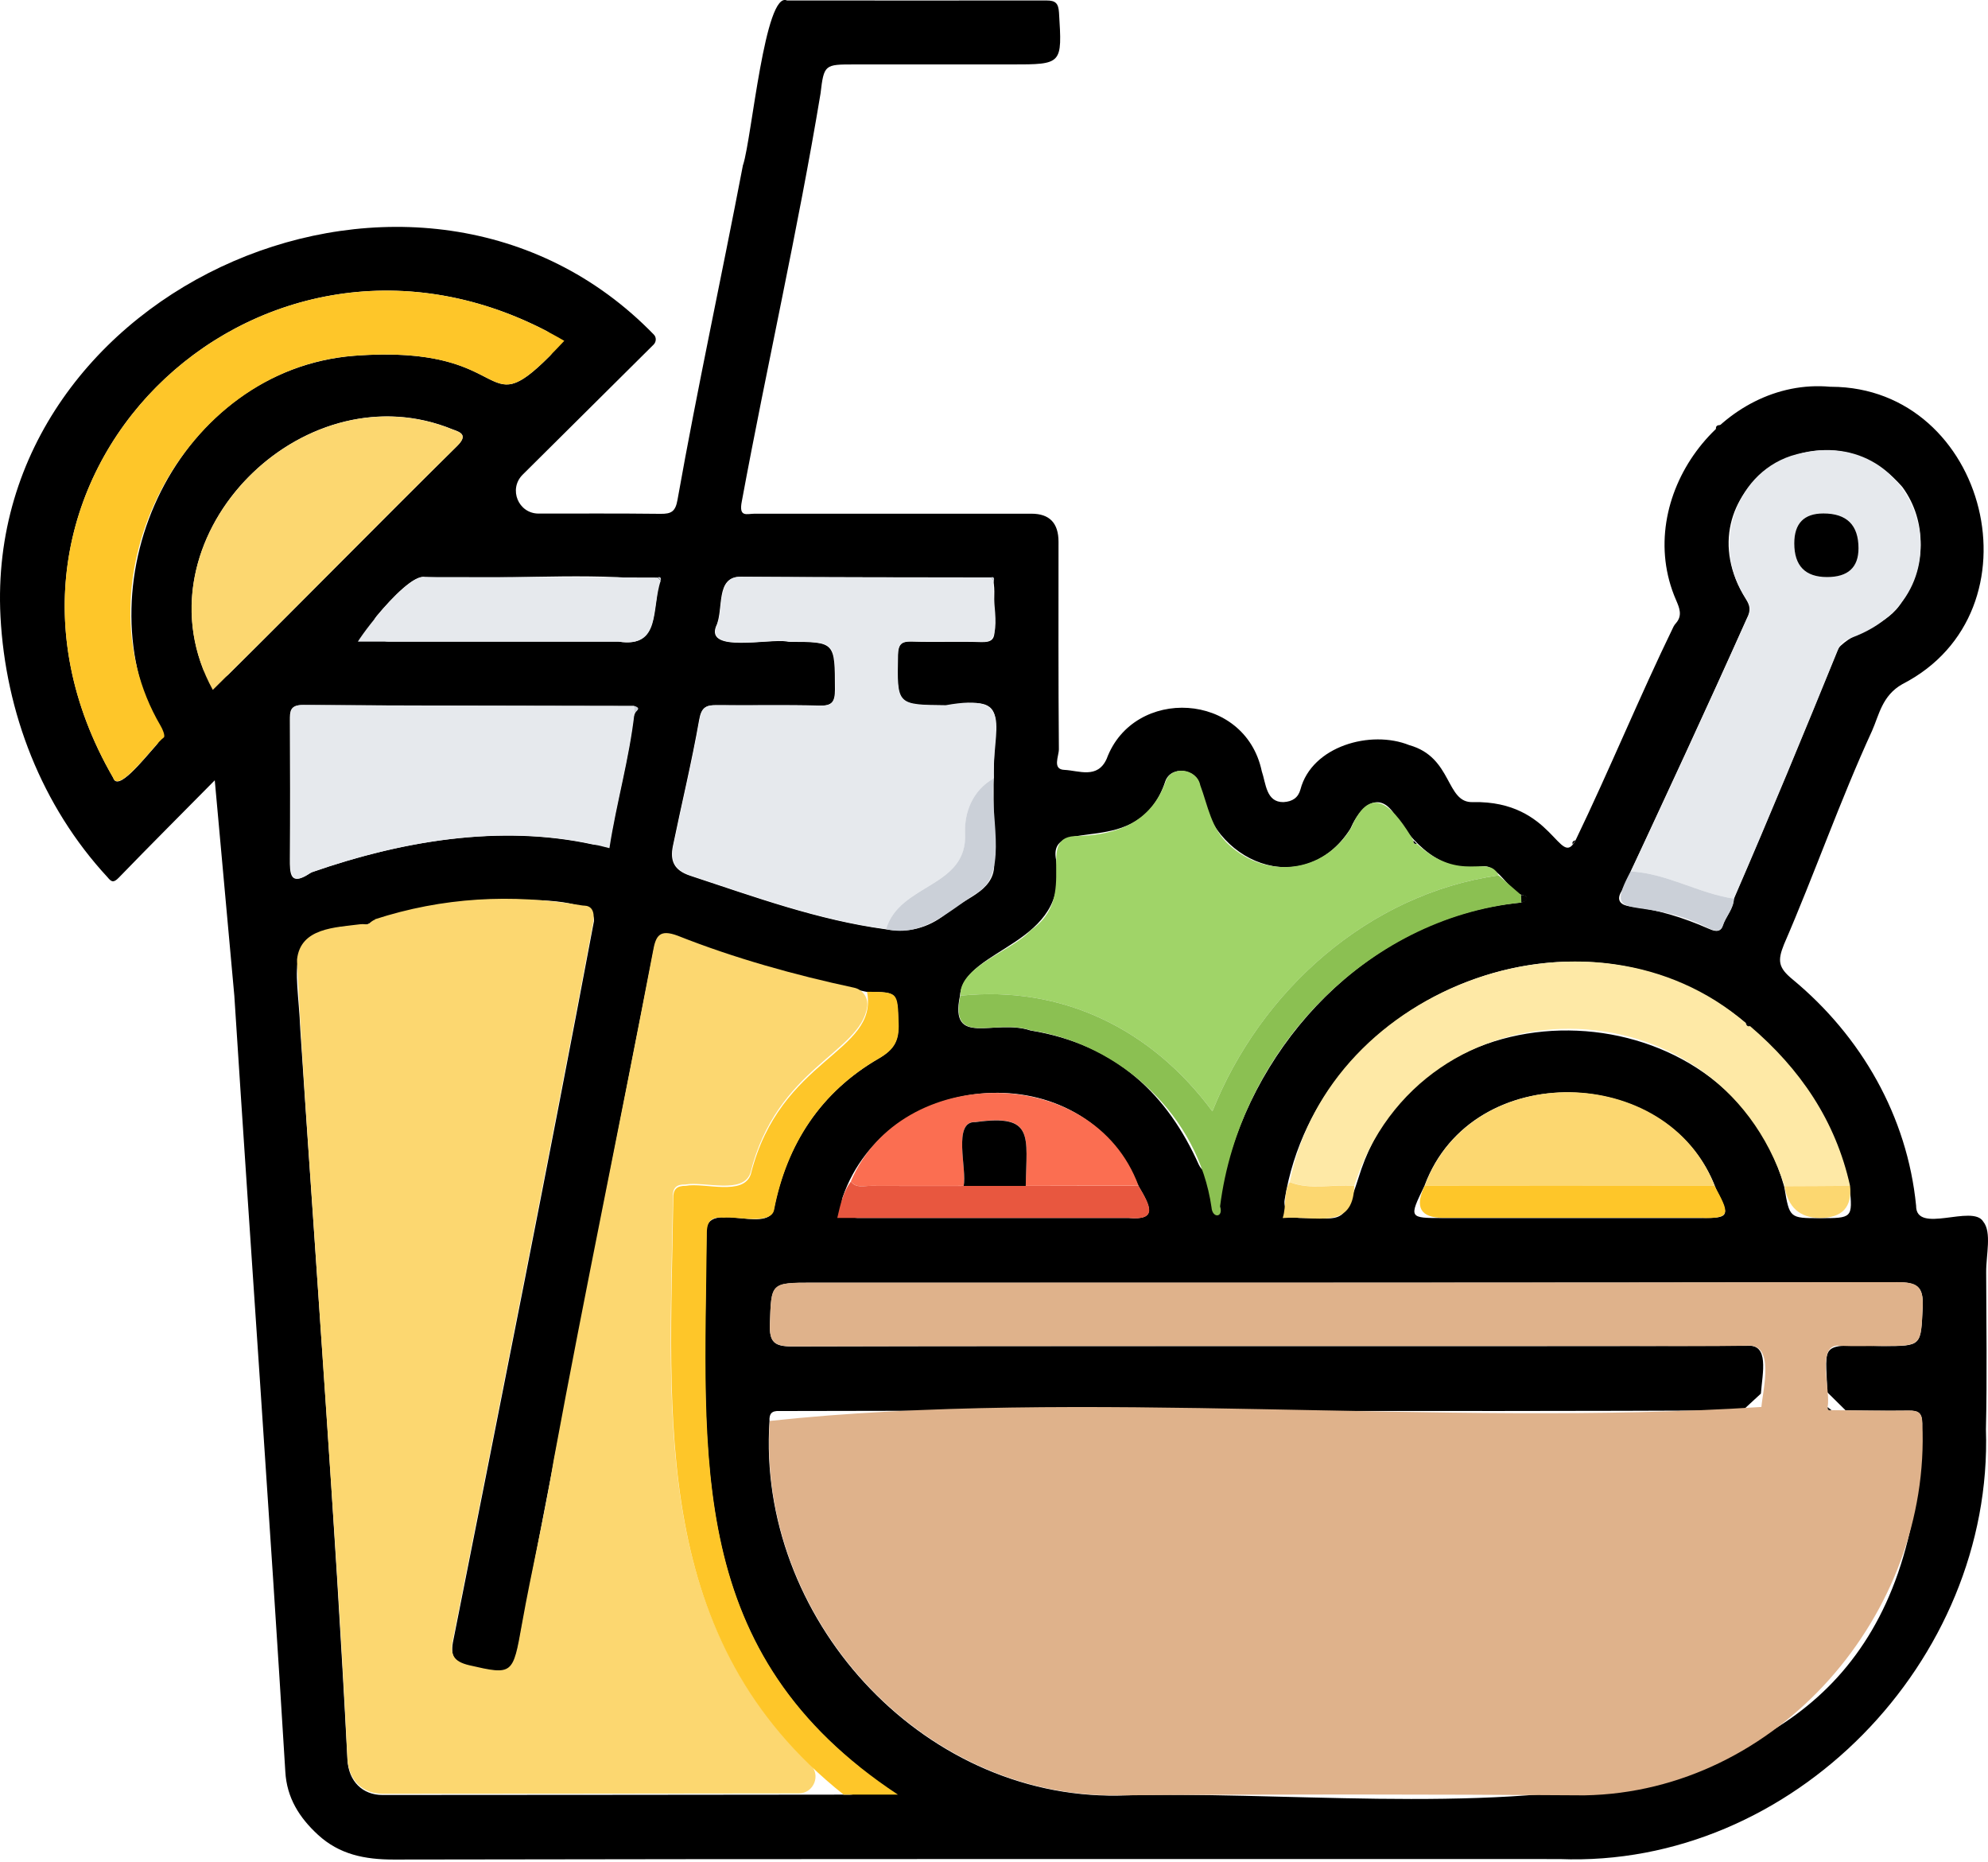 <svg width="126" height="118" viewBox="0 0 126 118" fill="none" xmlns="http://www.w3.org/2000/svg">
<path d="M13.612 49.444C11.581 51.501 9.534 53.543 7.527 55.616C7.193 55.957 7.062 55.888 6.814 55.585C2.636 51.074 0.349 45.135 0.031 39.072C-1.054 18.049 26.688 6.008 41.432 21.193C41.61 21.364 41.602 21.651 41.432 21.83C38.696 24.547 35.952 27.272 33.122 30.082C32.215 30.991 32.851 32.543 34.138 32.543C36.711 32.543 39.215 32.528 41.858 32.559C42.54 32.566 42.812 32.427 42.943 31.658C44.199 24.593 45.726 17.583 47.075 10.534C47.075 10.495 47.09 10.456 47.106 10.418C47.648 8.717 48.486 -0.614 49.881 0.03C55.361 0.03 60.849 0.038 66.329 0.03C66.911 0.03 67.081 0.217 67.12 0.799C67.322 4.083 67.345 4.083 64.089 4.083C60.772 4.083 57.462 4.083 54.144 4.083C52.268 4.083 52.222 4.083 52.005 5.93C50.571 14.571 48.617 23.126 47.021 31.744C46.804 32.815 47.331 32.551 47.827 32.551C53.679 32.551 59.532 32.551 65.376 32.551C66.518 32.551 67.089 33.144 67.089 34.329C67.089 38.715 67.074 43.101 67.112 47.48C67.112 47.915 66.678 48.753 67.461 48.784C68.368 48.823 69.562 49.382 70.143 48.078C71.849 43.482 78.91 43.823 79.972 48.87C80.236 49.638 80.243 50.841 81.344 50.826C81.925 50.795 82.282 50.539 82.422 50.026C83.142 47.278 86.879 46.23 89.32 47.216C92.088 47.984 91.615 50.903 93.359 50.826C98.483 50.717 98.855 55.142 99.862 53.24C102.01 48.784 103.924 44.118 106.071 39.701C106.11 39.623 106.164 39.553 106.226 39.484C106.653 38.995 106.436 38.505 106.226 38.016C103.413 31.542 109.203 23.879 116.009 24.508C116.024 24.508 116.048 24.508 116.063 24.508C125.985 24.539 129.551 38.746 120.574 43.35C119.288 44.072 119.094 45.314 118.652 46.307C116.613 50.748 115.009 55.367 113.071 59.839C112.652 60.879 112.707 61.314 113.614 62.059C117.962 65.654 120.884 70.731 121.443 76.398C121.427 78.246 125.024 76.282 125.698 77.407C126.249 78.083 125.876 79.519 125.884 80.614C125.892 83.936 125.946 87.251 125.869 90.574C126.342 105.247 113.606 118.382 98.847 117.8C74.221 117.8 49.586 117.785 24.96 117.831C23.115 117.831 21.511 117.513 20.146 116.255C18.976 115.176 18.177 113.926 18.084 112.265C17.084 95.876 15.906 79.496 14.852 63.1M14.348 54.979C14.371 53.038 14.286 51.082 14.395 49.141ZM72.12 75.086C68.671 66.632 56.191 67.765 53.408 75.863C53.191 76.507 53.664 77.175 54.346 77.175C60.051 77.175 65.74 77.175 71.438 77.175C71.469 77.175 71.492 77.175 71.523 77.175C73.414 77.345 72.88 76.391 72.182 75.195C72.159 75.156 72.143 75.117 72.128 75.079L72.12 75.086ZM41.626 37.814C41.711 37.248 41.308 36.728 40.742 36.673C36.44 36.301 31.401 36.751 26.929 36.565C26.27 36.417 24.906 37.791 23.867 39.041C23.332 39.685 23.797 40.656 24.634 40.656C29.479 40.656 34.277 40.656 39.13 40.656C39.176 40.656 39.215 40.656 39.261 40.664C41.408 40.966 41.377 39.367 41.626 37.807V37.814ZM90.297 75.11C90.297 75.11 90.282 75.156 90.266 75.179C89.289 77.182 89.305 77.182 91.437 77.182C96.878 77.182 102.312 77.182 107.753 77.182C109.598 77.182 109.66 77.105 108.792 75.405C108.777 75.374 108.761 75.343 108.753 75.311C105.823 67.47 93.344 66.981 90.297 75.102V75.11ZM96.142 56.563C95.529 56.082 94.995 55.173 94.336 54.933C94.181 54.878 94.018 54.878 93.855 54.909C91.32 55.36 89.507 53.388 88.282 51.455C87.259 50.081 86.15 51.253 85.638 52.41C85.615 52.456 85.592 52.511 85.561 52.557C82.623 57.099 76.654 54.622 76.042 49.762C75.833 48.691 74.205 48.497 73.856 49.514C72.182 54.622 66.368 51.509 66.934 54.482C67.88 59.948 61.105 60.002 60.842 63.1C60.159 66.407 63.012 64.528 65.314 65.297C70.825 66.197 74.027 69.442 75.98 73.797C76.36 74.636 77.577 74.535 77.825 73.642C80.174 65.258 87.328 58.046 96.39 57.192C96.824 57.091 96.886 56.804 96.553 56.734C96.405 56.703 96.25 56.648 96.134 56.555L96.142 56.563ZM110.893 65.033C100.436 56.05 83.577 62.766 81.422 76.018C81.321 76.616 81.778 77.167 82.383 77.175C85.344 77.206 85.104 77.687 86.29 74.061C90.599 61.741 109.544 62.696 113.063 75.117C113.071 75.156 113.086 75.203 113.094 75.242C113.42 77.19 113.435 77.19 115.327 77.19C117.404 77.19 117.427 77.19 117.234 75.226C117.234 75.179 117.226 75.133 117.21 75.094C116.288 70.995 114.04 67.727 110.885 65.04L110.893 65.033ZM40.168 44.739C33.176 44.724 26.185 44.724 19.185 44.677C18.371 44.677 18.371 45.073 18.371 45.663C18.387 48.574 18.394 51.478 18.371 54.389C18.363 55.391 18.394 56.144 19.588 55.367C19.658 55.321 19.735 55.282 19.813 55.251C25.448 53.295 31.68 52.223 37.579 53.512C38.13 53.628 38.664 53.279 38.765 52.728C39.207 50.321 39.835 47.984 40.137 45.539C40.16 45.345 40.246 45.166 40.37 45.011C40.455 44.91 40.447 44.817 40.16 44.739H40.168ZM109.932 56.827C112.172 51.664 114.319 46.463 116.443 41.246C116.497 41.122 116.567 41.005 116.668 40.912C117.823 39.841 119.629 39.67 120.559 38.109C122.07 36.006 122.163 33.04 120.59 30.882C120.567 30.851 120.536 30.812 120.505 30.781C115.412 25.075 106.428 31.223 110.66 37.97C110.901 38.358 110.994 38.661 110.707 39.204C108.141 44.957 105.451 50.702 102.808 56.415C102.358 57.091 102.785 57.37 103.312 57.432C105.048 57.634 106.684 58.139 108.273 58.838C108.56 58.962 109.017 59.171 109.18 58.659C109.358 58.116 109.792 57.673 109.87 57.091C109.885 56.998 109.901 56.912 109.939 56.827H109.932ZM56.136 58.884C57.547 59.133 58.803 58.814 59.942 57.922C60.989 56.951 62.981 56.54 63.012 54.847C62.996 52.479 62.934 50.104 63.012 47.744C62.996 46.773 63.33 45.469 62.834 44.91C62.252 44.25 60.919 44.716 59.919 44.708C56.811 44.677 56.842 44.7 56.896 41.541C56.911 40.834 57.113 40.633 57.803 40.656C59.268 40.702 60.741 40.64 62.206 40.687C62.849 40.702 63.066 40.508 63.027 39.856C62.841 39.235 63.268 36.642 62.772 36.603C57.501 36.588 52.222 36.588 46.951 36.557C45.307 36.51 45.897 38.661 45.377 39.701C44.742 41.378 48.734 40.454 49.881 40.648C49.943 40.656 50.005 40.671 50.067 40.671C52.943 40.671 52.912 40.702 52.919 43.691C52.919 44.491 52.726 44.739 51.904 44.724C49.741 44.662 47.571 44.724 45.401 44.693C44.734 44.693 44.455 44.817 44.315 45.601C43.843 48.287 43.199 50.934 42.649 53.605C42.463 54.521 42.688 55.142 43.749 55.492C47.827 56.835 51.858 58.31 56.136 58.884ZM53.447 113.724H53.842C54.78 113.724 55.183 112.544 54.454 111.962C43.579 103.267 44.649 91.521 44.773 78.269C44.501 75.863 48.579 78.269 49.044 76.647C49.858 72.501 52.013 69.209 55.671 67.082C56.687 66.492 56.974 65.918 56.935 64.846C56.865 62.906 56.911 62.867 55.028 62.851C54.958 62.851 54.896 62.851 54.826 62.828C50.881 62.005 46.788 60.91 42.951 59.381C41.819 58.962 41.571 59.381 41.401 60.344C38.602 74.574 35.827 88.789 33.091 103.027C32.525 106.217 32.518 106.256 29.758 105.612C28.735 105.371 28.518 104.929 28.743 103.881C31.742 88.765 34.773 73.65 37.618 58.511C38.308 55.957 26.626 57.269 23.913 58.248C23.696 58.325 23.526 58.488 23.309 58.558C23.162 58.605 23.076 58.636 22.983 58.636C22.681 58.628 22.751 58.636 22.503 58.651C17.813 58.993 18.867 61.174 19.03 65.211C20.053 80.645 21.224 96.078 22.022 111.527C22.1 112.87 22.976 113.74 24.239 113.74C33.975 113.74 43.711 113.724 53.447 113.717V113.724ZM110.435 89.371C90.088 89.464 69.74 89.355 49.392 89.41C48.912 89.386 48.741 89.58 48.772 90.054C47.943 102.429 58.299 113.95 70.825 113.779C91.204 113.127 121.218 119.78 121.83 90.194C121.822 89.526 121.582 89.379 120.97 89.386C119.637 89.402 118.303 89.386 116.978 89.371L115.815 88.222C115.722 85.023 115.218 85.202 119.326 85.295C121.822 85.295 121.737 85.295 121.861 82.819C121.923 81.491 121.481 81.25 120.249 81.25C97.343 81.289 74.43 81.281 51.524 81.281C48.827 81.281 48.889 81.281 48.796 83.921C48.757 85.062 49.098 85.318 50.206 85.318C70.376 85.264 90.545 85.326 110.715 85.279C112.156 85.14 111.707 86.987 111.606 88.307L110.459 89.363L110.435 89.371ZM34.858 22.544C35.331 22.07 35.215 21.271 34.626 20.968C16.1 11.365 -3.628 30.626 7.178 49.289C7.449 50.189 9.031 48.202 9.906 47.216C10.178 46.913 10.232 46.471 10.046 46.106C5.116 36.65 11.271 23.46 22.433 22.544C32.657 21.768 30.417 27 34.858 22.544ZM12.868 42.379C13.123 43.047 13.984 43.225 14.488 42.729C19.348 37.915 24.115 33.056 28.983 28.25C29.642 27.59 29.239 27.396 28.712 27.218C19.518 23.429 9.325 33.288 12.868 42.371V42.379Z" fill="black"/>
<path d="M109.188 26.915C109.219 27.287 109.079 27.381 108.753 27.194C108.738 26.853 109.017 26.969 109.188 26.915Z" fill="#020201"/>
<path d="M99.862 53.24L99.676 53.504C99.622 53.326 99.731 53.279 99.862 53.24Z" fill="#020201"/>
<path d="M111.637 89.161C111.738 88.035 112.513 85.085 110.715 85.272C108.18 85.311 105.645 85.287 103.103 85.287C85.468 85.287 67.841 85.279 50.206 85.311C49.098 85.311 48.757 85.054 48.796 83.913C48.881 81.274 48.819 81.274 51.524 81.274C74.43 81.274 97.343 81.281 120.249 81.243C121.481 81.243 121.923 81.483 121.861 82.811C121.745 85.279 121.83 85.287 119.326 85.287C118.427 85.287 117.528 85.318 116.629 85.279C115.048 85.062 116.063 88.168 115.831 89.161C115.815 89.347 115.908 89.394 116.071 89.355C117.706 89.371 119.342 89.402 120.978 89.379C121.59 89.371 121.83 89.518 121.838 90.186C122.396 102.266 112.676 113.554 100.421 113.763C90.561 113.693 80.693 113.686 70.833 113.763C58.307 113.918 47.959 102.413 48.788 90.038C68.438 87.919 91.406 90.465 111.629 89.153L111.637 89.161Z" fill="#DFB28B"/>
<path d="M23.751 58.255C28.045 56.858 32.432 56.617 36.874 57.37C36.928 57.378 36.982 57.386 37.044 57.386C37.416 57.401 37.719 57.642 37.602 58.418C34.75 73.557 31.727 88.672 28.727 103.787C28.494 104.835 28.719 105.278 29.742 105.519C32.502 106.155 32.51 106.116 33.076 102.933C33.696 99.44 34.533 95.985 35.099 92.484C37.091 81.716 39.339 71.01 41.393 60.251C41.563 59.288 41.812 58.869 42.943 59.288C46.563 60.724 50.4 61.788 54.136 62.587C54.687 62.704 55.043 63.224 54.966 63.783C54.539 66.717 49.23 67.641 47.563 74.318C47.106 75.707 44.618 74.838 43.439 75.055C42.866 75.04 42.626 75.272 42.649 75.855C42.455 89.06 41.323 102.18 51.361 111.815C52.051 112.474 51.578 113.631 50.633 113.639C41.835 113.647 33.037 113.662 24.239 113.662C22.976 113.662 22.1 112.793 22.022 111.45C21.58 102.141 20.898 92.841 20.278 83.54C19.79 76.018 19.201 68.495 18.828 60.965C18.828 60.903 18.828 60.848 18.828 60.786C19.053 58.783 21.255 58.775 22.828 58.566C22.937 58.55 23.038 58.558 23.146 58.566C23.247 58.581 23.34 58.574 23.41 58.511C23.518 58.411 23.634 58.317 23.774 58.271L23.751 58.255Z" fill="#FCD770"/>
<path d="M62.996 36.782C62.748 37.76 63.756 40.873 62.229 40.664C60.764 40.617 59.291 40.679 57.826 40.633C57.144 40.609 56.935 40.811 56.919 41.517C56.857 44.669 56.834 44.654 59.942 44.685C64.43 43.878 62.857 46.137 62.996 49.312C61.632 50.073 61.12 51.509 61.175 52.782C61.353 56.252 57.035 55.942 56.167 58.869C51.889 58.294 47.858 56.819 43.781 55.476C42.718 55.127 42.494 54.498 42.68 53.59C43.23 50.919 43.873 48.272 44.346 45.586C44.486 44.801 44.765 44.669 45.431 44.677C47.602 44.7 49.765 44.646 51.935 44.708C52.757 44.732 52.95 44.475 52.95 43.676C52.95 40.656 52.974 40.656 50.005 40.656C48.982 40.376 44.765 41.424 45.408 39.685C45.92 38.645 45.346 36.502 46.982 36.541C52.253 36.58 57.532 36.58 62.803 36.588C62.872 36.65 62.934 36.712 63.004 36.782H62.996Z" fill="#E6E9ED"/>
<path d="M60.873 63.092C60.756 61.236 64.175 60.258 65.33 58.946C68.539 56.749 65.407 52.891 68.368 52.976C70.81 52.891 72.949 52.114 73.887 49.506C74.236 48.489 75.856 48.675 76.073 49.755C76.561 51.059 76.755 52.487 77.879 53.52C80.298 55.74 83.879 55.336 85.631 52.472C86.948 49.382 88.445 51.354 89.592 53.264C89.569 53.419 89.638 53.489 89.801 53.473C92.63 56.043 94.312 54.055 94.979 55.468C86.739 56.641 79.895 62.774 76.841 70.421C73.004 65.227 67.345 62.424 60.873 63.092Z" fill="#A0D468"/>
<path d="M103.351 55.22C105.878 49.91 108.319 44.545 110.73 39.188C111.017 38.653 110.932 38.342 110.684 37.954C108.474 34.779 109.846 30.105 113.513 28.887C121.567 26.363 125.256 37.535 117.319 40.423C116.978 40.578 116.706 40.64 116.544 41.044C114.381 46.362 112.187 51.672 109.901 56.943C107.684 56.633 105.661 55.336 103.351 55.22ZM115.8 36.557C117.128 36.557 117.792 35.949 117.792 34.732C117.792 33.263 117.05 32.528 115.567 32.528C114.337 32.528 113.722 33.159 113.722 34.422C113.722 35.845 114.415 36.557 115.8 36.557Z" fill="#E6E9ED"/>
<path d="M35.765 21.597C30.099 27.668 33.277 21.721 22.425 22.544C11.589 23.359 4.729 36.689 10.17 45.974C10.31 46.199 10.48 46.626 10.387 46.727C9.806 47.123 7.542 50.36 7.17 49.281C-3.852 30.23 16.937 10.581 35.765 21.597Z" fill="#FEC629"/>
<path d="M40.215 45.166C39.889 48.085 39.075 50.841 38.626 53.745C32.394 52.084 25.72 53.186 19.728 55.282C18.433 56.175 18.394 55.406 18.402 54.381C18.425 51.47 18.418 48.567 18.402 45.655C18.402 45.065 18.402 44.662 19.216 44.669C26.208 44.716 33.2 44.716 40.199 44.732C40.199 44.879 40.215 45.027 40.222 45.166H40.215Z" fill="#E6E9ED"/>
<path d="M113.11 75.164C108.823 61.904 90.088 61.834 85.832 75.141C84.476 75.016 83.081 75.42 81.747 74.9C84.243 62.362 100.932 56.462 110.645 64.823C110.684 64.955 110.746 65.064 110.916 65.017C114.094 67.727 116.342 71.01 117.257 75.141C115.877 75.141 114.49 75.156 113.11 75.164Z" fill="#FEE9A6"/>
<path d="M13.488 43.715C8.31 34.298 19.061 23.25 28.704 27.225C29.231 27.404 29.642 27.598 28.975 28.258C23.774 33.389 18.689 38.583 13.488 43.715Z" fill="#FCD770"/>
<path d="M53.47 113.717C41.184 103.935 42.471 90.007 42.672 75.94C42.657 75.366 42.889 75.133 43.463 75.141C44.641 74.915 47.121 75.808 47.587 74.403C49.439 66.989 55.71 66.725 54.95 62.843C56.943 62.859 56.888 62.859 56.958 64.839C56.997 65.91 56.718 66.492 55.694 67.075C52.028 69.194 49.873 72.493 49.067 76.639C48.92 77.64 46.664 77.058 45.881 77.159C45.005 77.081 44.788 77.423 44.796 78.261C44.672 92.484 43.424 104.82 56.911 113.717H53.47Z" fill="#FEC629"/>
<path d="M60.873 63.092C67.353 62.424 73.004 65.227 76.841 70.421C79.895 62.766 86.739 56.641 94.979 55.468C95.452 55.88 95.925 56.299 96.405 56.71C96.405 56.873 96.413 57.029 96.421 57.192C86.499 58.209 78.561 66.678 77.329 76.445C77.561 77.151 76.841 77.229 76.786 76.507C75.957 70.731 71.05 66.158 65.337 65.289C63.043 64.52 60.183 66.399 60.865 63.092H60.873Z" fill="#8BC052"/>
<path d="M90.305 75.133C93.258 67.082 105.715 67.385 108.668 75.141C102.544 75.141 96.421 75.141 90.305 75.133Z" fill="#FCD770"/>
<path d="M41.881 36.782C41.269 38.575 41.928 41.067 39.215 40.656C33.688 40.656 28.223 40.656 22.681 40.656C23.348 39.592 25.937 36.355 26.952 36.565C31.859 36.565 36.773 36.58 41.68 36.596C41.75 36.658 41.812 36.72 41.881 36.79V36.782Z" fill="#E6E9ED"/>
<path d="M53.927 74.861C57.097 67.37 69.283 67.315 72.159 75.133C69.779 75.133 67.391 75.133 65.012 75.141C65.058 71.981 65.585 70.568 61.826 71.096C60.345 71.01 61.314 74.139 61.074 75.141C59.113 75.141 57.152 75.148 55.191 75.141C54.764 75.141 54.276 75.304 53.935 74.869L53.927 74.861Z" fill="#FB6E51"/>
<path d="M65.012 75.148C67.391 75.148 69.779 75.148 72.159 75.141C72.88 76.367 73.469 77.369 71.492 77.175C65.345 77.175 59.214 77.175 53.067 77.175C53.268 76.305 53.439 75.529 53.927 74.869C54.268 75.311 54.757 75.141 55.183 75.141C58.454 75.164 61.733 75.141 65.012 75.141V75.148Z" fill="#E8573F"/>
<path d="M90.305 75.133C96.429 75.133 102.552 75.133 108.668 75.141C109.56 76.794 109.846 77.268 107.777 77.167C102.335 77.167 96.901 77.167 91.46 77.167C90.028 77.167 89.643 76.486 90.305 75.125V75.133Z" fill="#FEC629"/>
<path d="M56.16 58.876C57.028 55.95 61.345 56.26 61.167 52.79C61.113 51.517 61.624 50.073 62.989 49.32C62.686 51.369 63.903 55.142 62.128 56.446C60.26 57.603 58.539 59.443 56.16 58.876Z" fill="#CBD0D8"/>
<path d="M103.351 55.22C105.653 55.336 107.684 56.625 109.901 56.943C109.877 57.595 109.389 58.061 109.203 58.643C109.04 59.156 108.583 58.946 108.296 58.822C103.947 56.594 101.483 58.682 103.351 55.22Z" fill="#CBD0D8"/>
<path d="M81.747 74.908C83.081 75.428 84.476 75.024 85.832 75.148C85.763 78.013 83.383 77.011 81.298 77.182C81.553 76.383 81.329 75.583 81.747 74.908Z" fill="#FCD770"/>
<path d="M113.11 75.164C114.49 75.164 115.877 75.148 117.257 75.141C117.391 76.497 116.756 77.175 115.35 77.175C114.074 77.175 113.324 76.504 113.102 75.164H113.11Z" fill="#FCD770"/>
<path d="M96.421 57.192C96.421 57.029 96.413 56.873 96.405 56.71C96.894 56.71 96.956 57.075 96.421 57.192Z" fill="#020201"/>
<path d="M40.215 45.166L40.191 44.731C40.633 44.856 40.409 45.011 40.215 45.166Z" fill="#CBD0D8"/>
<path d="M110.916 65.017C110.746 65.072 110.684 64.955 110.645 64.823C110.738 64.885 110.823 64.955 110.916 65.017Z" fill="#020201"/>
<path d="M89.801 53.473C89.646 53.489 89.576 53.426 89.592 53.264C89.662 53.333 89.731 53.403 89.801 53.473Z" fill="#020201"/>
<path d="M62.996 36.782L62.795 36.588C62.973 36.533 63.027 36.611 62.996 36.782Z" fill="#CBD0D8"/>
<path d="M41.881 36.782C41.812 36.72 41.75 36.658 41.68 36.588C41.858 36.533 41.912 36.611 41.881 36.782Z" fill="#CBD0D8"/>
<path d="M116.079 89.355C115.916 89.394 115.815 89.355 115.838 89.161C115.916 89.223 116.001 89.293 116.079 89.355Z" fill="#1E1813"/>
<path d="M115.8 36.565C114.415 36.565 113.722 35.853 113.722 34.43C113.722 33.167 114.337 32.535 115.567 32.535C117.05 32.535 117.792 33.27 117.792 34.74C117.792 35.956 117.128 36.565 115.8 36.565Z" fill="black"/>
<path d="M65.012 75.148C63.702 75.148 62.384 75.148 61.074 75.148C61.314 74.139 60.345 71.018 61.826 71.104C65.585 70.576 65.058 71.996 65.012 75.148Z" fill="black"/>
</svg>

